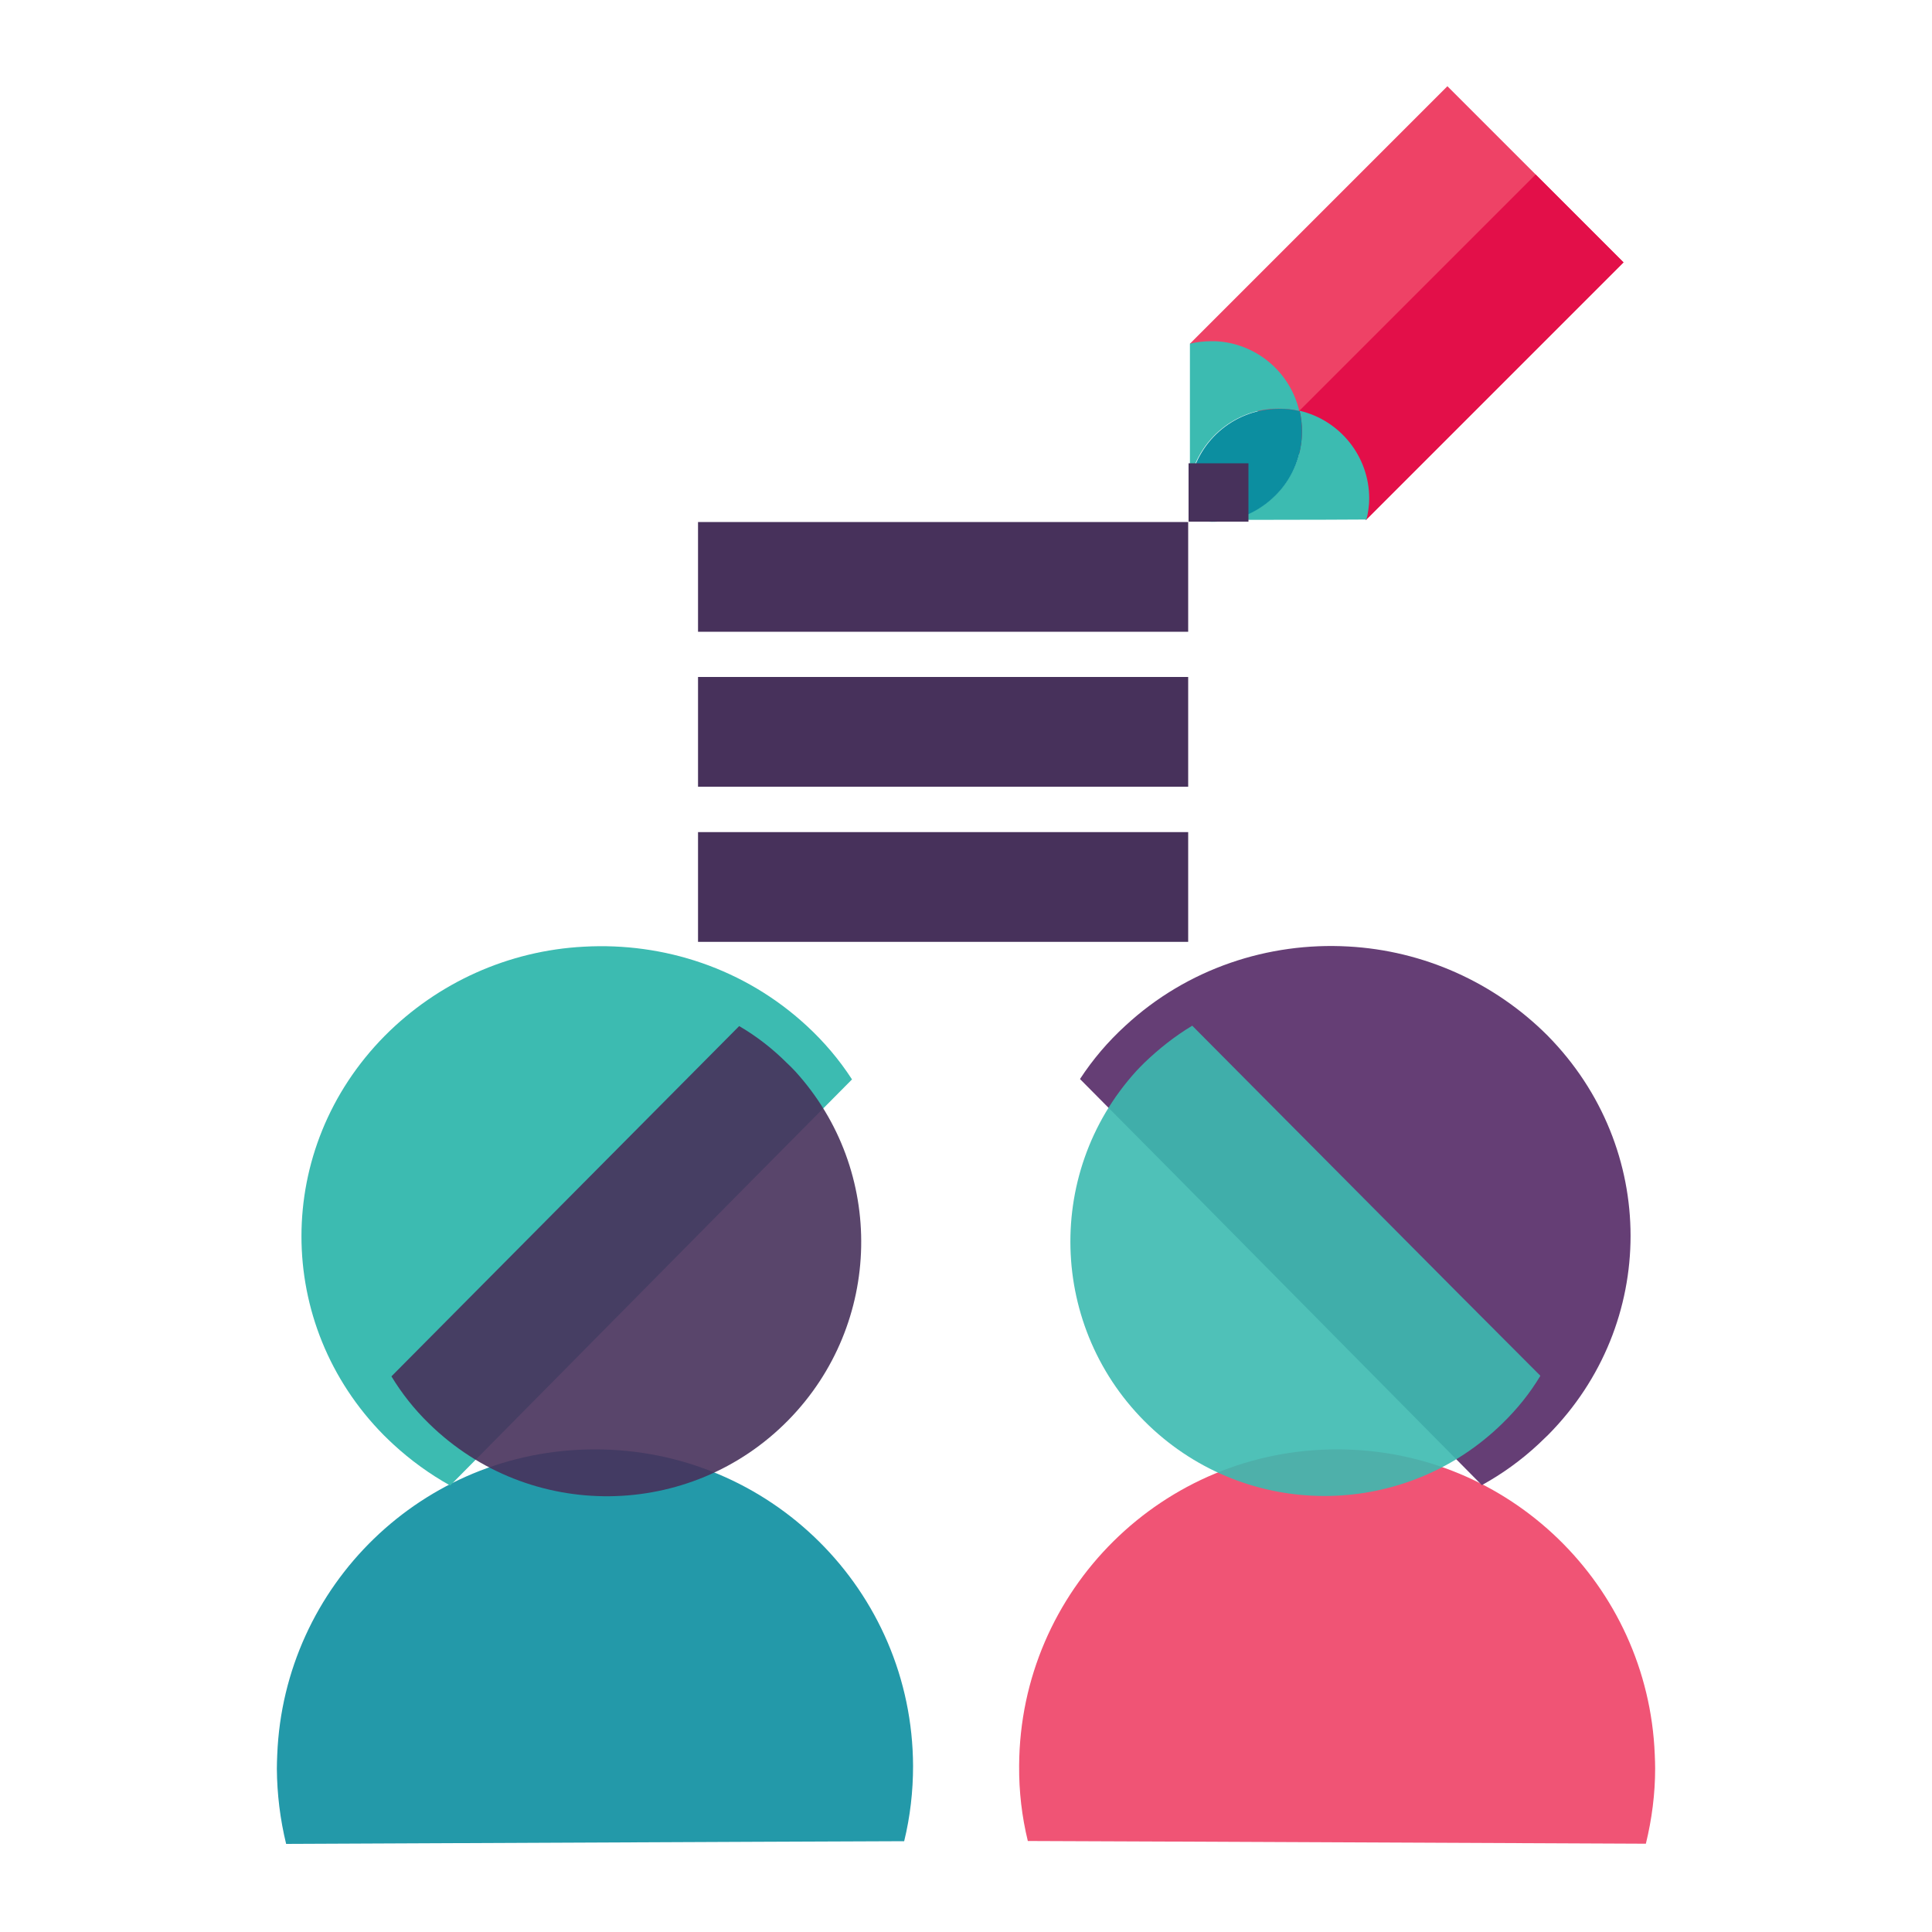 <?xml version="1.0" encoding="utf-8"?>
<!-- Generator: Adobe Illustrator 27.8.0, SVG Export Plug-In . SVG Version: 6.00 Build 0)  -->
<svg version="1.1" id="Layer_1" xmlns="http://www.w3.org/2000/svg" xmlns:xlink="http://www.w3.org/1999/xlink" x="0px" y="0px"
	 viewBox="0 0 1000 1000" style="enable-background:new 0 0 1000 1000;" xml:space="preserve">
<style type="text/css">
	.st0{opacity:0.9;fill:#0C8EA0;enable-background:new    ;}
	.st1{opacity:0.9;fill:#EE4266;enable-background:new    ;}
	.st2{fill:#3CBBB1;}
	.st3{opacity:0.9;fill:#47315B;enable-background:new    ;}
	.st4{fill:#653E75;}
	.st5{opacity:0.9;fill:#3CBBB1;enable-background:new    ;}
	.st6{fill:#47315B;}
	.st7{fill:#EE4266;}
	.st8{fill:#E30F49;}
	.st9{fill:#0C8EA0;}
</style>
<path class="st0" d="M472.6,914.1c-0.3-90.9-74.3-164.2-165.1-163.9h-0.2c-88.5,0.3-160.3,70.4-163.8,158c-0.1,2.4-0.2,4.9-0.2,7.3
	c0.1,13.1,1.7,26.2,4.8,38.9l245.7-1.1L468,953C471.1,940.3,472.6,927.2,472.6,914.1z"/>
<path class="st1" d="M532,952.9l74.2,0.3l245.7,1.1c3.1-12.7,4.8-25.8,4.8-38.9c0-2.4-0.1-4.9-0.2-7.3
	c-3.5-87.5-75.3-157.6-163.7-157.9C602.1,749.7,528,823,527.5,913.8v0.3C527.4,927.2,528.9,940.2,532,952.9L532,952.9z"/>
<path class="st2" d="M417.6,531c-32.2-29.8-74.1-43.3-115.3-41c-39,2-75.7,18.5-103.2,46.2c-57.5,58.2-57.2,149.3-0.4,206.7
	c1.6,1.6,3.2,3.1,4.9,4.7c8.9,8.2,18.8,15.4,29.4,21.3l159.7-161.5l48.3-48.7C434.4,548.5,426.5,539.2,417.6,531L417.6,531z"/>
<path class="st3" d="M222,736.8c51.9,50.9,135.2,50.1,186.1-1.8c48.8-49.8,50.4-129,3.5-180.5c-1.3-1.4-2.7-2.8-4.2-4.2
	c-7.4-7.4-15.7-13.9-24.8-19.2L244.4,670.3l-41.8,42.1C208,721.3,214.5,729.5,222,736.8L222,736.8z"/>
<path class="st4" d="M559,558.5l48.3,48.7L767,768.7c10.7-5.9,20.5-13,29.4-21.3c1.7-1.6,3.3-3.2,4.9-4.7
	c56.8-57.3,57.1-148.5-0.3-206.7c-27.6-27.6-64.3-44-103.2-46.1c-41.2-2.3-83.2,11.3-115.3,41C573.4,539.2,565.6,548.4,559,558.5z"
	/>
<path class="st5" d="M797.3,712.1l-41.8-41.9L617.1,530.9c-9,5.4-17.2,11.9-24.8,19.2c-1.3,1.3-2.8,2.8-4.1,4.2
	c-48.9,53.8-44.8,137,9,185.9c51.6,46.8,130.7,45.3,180.5-3.5C785.3,729.3,791.9,721.1,797.3,712.1L797.3,712.1z"/>
<rect x="361.3" y="270.2" class="st6" width="253.7" height="56.8"/>
<rect x="361.3" y="350.4" class="st6" width="253.7" height="56.8"/>
<rect x="361.3" y="430.7" class="st6" width="253.7" height="56.8"/>
<rect x="634" y="92.3" transform="matrix(0.707 -0.707 0.707 0.707 102.412 560.875)" class="st7" width="188.5" height="129"/>
<rect x="656.8" y="147.5" transform="matrix(0.707 -0.707 0.707 0.707 92.932 583.672)" class="st8" width="188.5" height="64.3"/>
<path class="st2" d="M661.7,211.5c3.7,0,7.3,0.4,10.8,1.2c-4.8-20.4-22.5-35.1-43.4-36.1H627c-3.8,0-7.4,0.4-11.1,1.3v70.8
	C620.6,227.1,639.6,211.5,661.7,211.5L661.7,211.5z"/>
<path class="st2" d="M627.2,270.1c2.9,0,5.6-0.2,8.4-0.8l-16.7,0.1C621.7,269.8,624.5,270,627.2,270.1L627.2,270.1z"/>
<path class="st2" d="M616.2,268.7c0.1,0,0.2,0.1,0.2,0.1c-0.1-0.4-0.2-0.9-0.2-1.3V268.7L616.2,268.7z"/>
<path class="st9" d="M616.5,269.3h2.4l-2.5-0.6C616.5,268.9,616.5,269.2,616.5,269.3z"/>
<path class="st2" d="M708.7,258c0-21.6-14.9-40.4-36-45.4c0.8,3.4,1.2,7.1,1.2,10.6c0,22.6-16.2,41.8-38.3,45.9l50.7-0.1l21-0.1
	C708.1,265.5,708.7,261.8,708.7,258L708.7,258z"/>
<path class="st9" d="M615.3,256.2v2.1c0,3.1,0.3,6.2,1,9.2v-18.8C615.6,251.2,615.3,253.7,615.3,256.2z"/>
<path class="st9" d="M661.3,255.3c8.1-8.6,12.6-20,12.6-31.9c0-3.5-0.4-7.2-1.2-10.6c-3.5-0.9-7.2-1.3-10.8-1.2
	c-22.1,0-41.2,15.6-45.7,37.3v18.8c0.1,0.4,0.2,0.9,0.2,1.3c0.9,0.1,1.7,0.4,2.5,0.6l16.7-0.1C645.5,267.6,654.4,262.6,661.3,255.3z
	"/>
<rect x="615.2" y="239.8" class="st6" width="31" height="30.2"/>
</svg>
